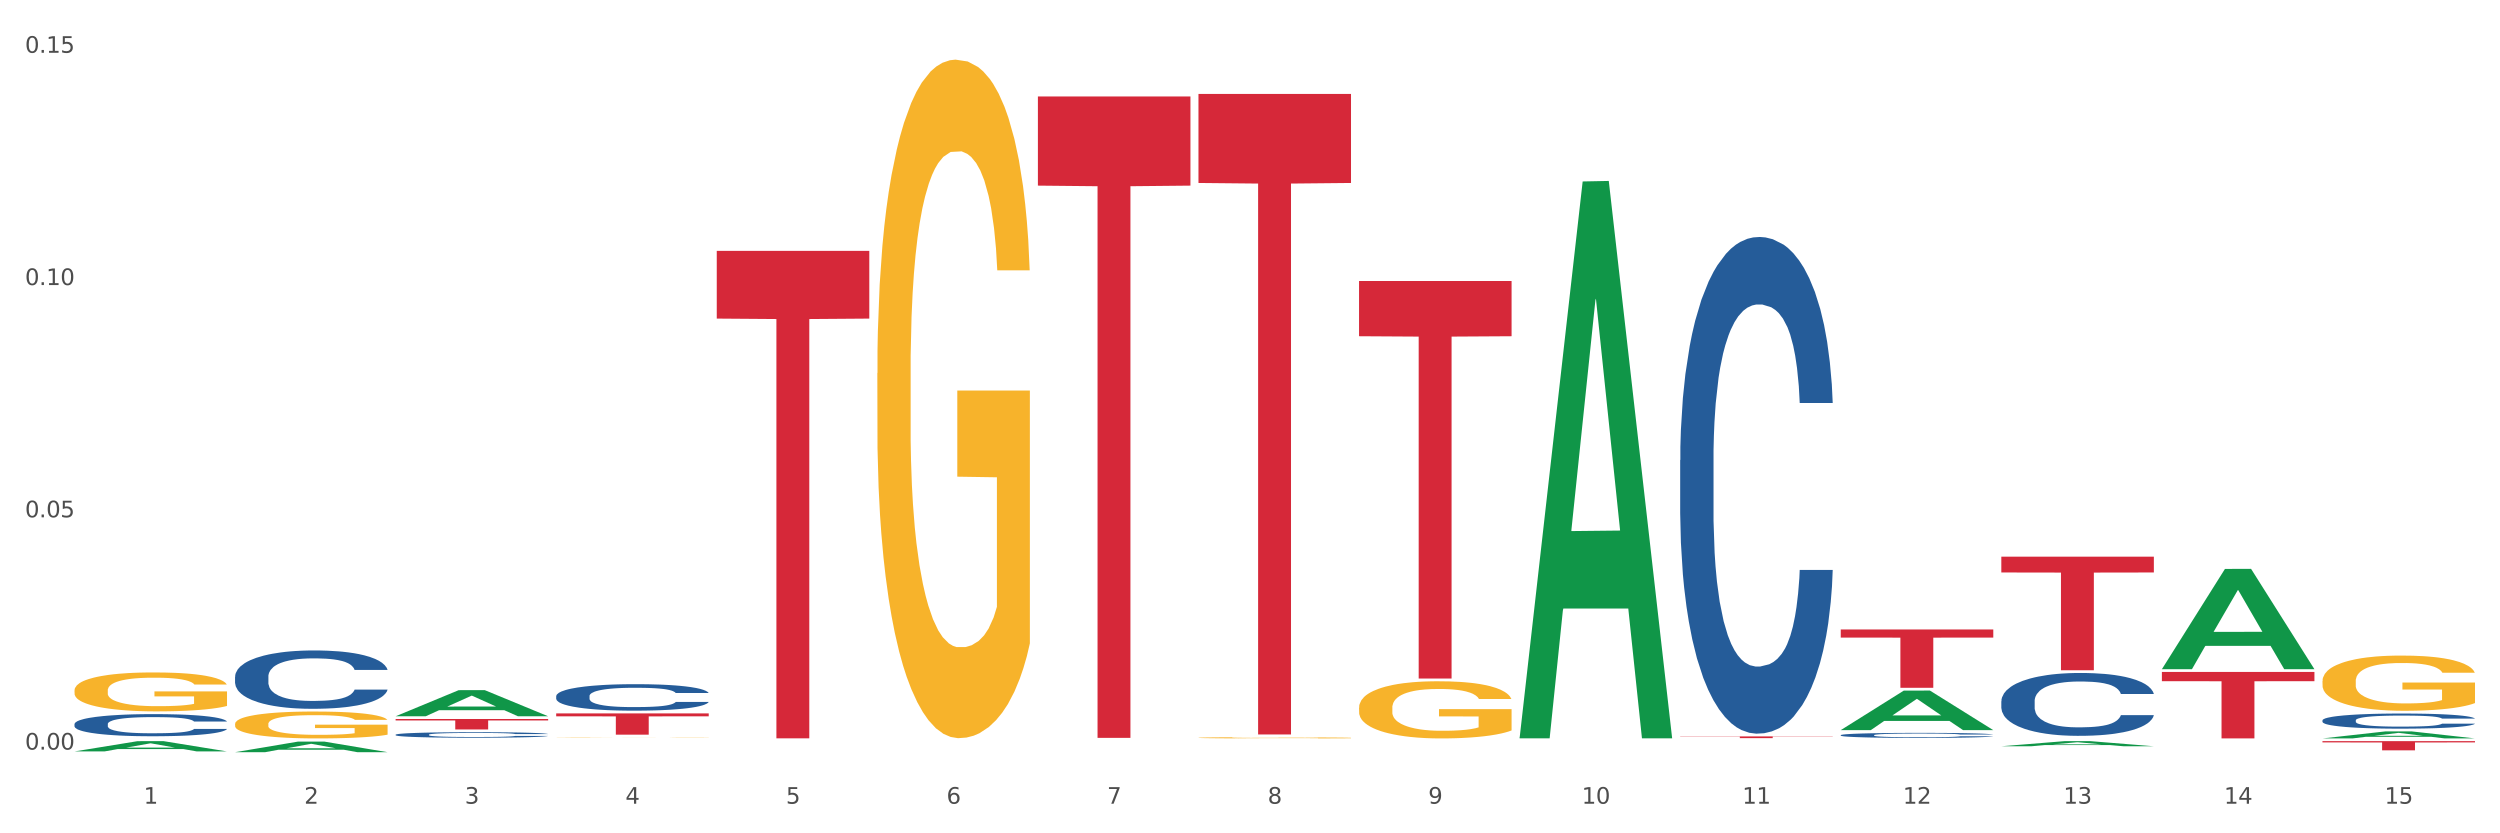 <?xml version="1.0" encoding="utf-8" standalone="no"?>
<!DOCTYPE svg PUBLIC "-//W3C//DTD SVG 1.1//EN"
  "http://www.w3.org/Graphics/SVG/1.1/DTD/svg11.dtd">
<svg xmlns:xlink="http://www.w3.org/1999/xlink" width="1080pt" height="360pt" viewBox="0 0 1080 360" xmlns="http://www.w3.org/2000/svg" version="1.1">
 <rect x="0" y="0" width="1080" height="360" fill="#333333" stroke="none"/>
 <defs>
  <style type="text/css">*{stroke-linejoin: round; stroke-linecap: butt}</style>
 </defs>
 <g id="figure_1">
  <g id="patch_1">
   <path d="M 0 360 
L 1080 360 
L 1080 0 
L 0 0 
z
" style="fill: #ffffff; stroke: #ffffff; stroke-linejoin: miter"/>
  </g>
  <g id="axes_1">
   <g id="matplotlib.axis_1">
    <g id="xtick_1">
     <g id="text_1">
      <!-- 1 -->
      <g style="fill: #4d4d4d" transform="translate(62.07 347.204) scale(0.096 -0.096)">
       <defs>
        <path id="DejaVuSans-31" d="M 794 531 
L 1825 531 
L 1825 4091 
L 703 3866 
L 703 4441 
L 1819 4666 
L 2450 4666 
L 2450 531 
L 3481 531 
L 3481 0 
L 794 0 
L 794 531 
z
" transform="scale(0.016)"/>
       </defs>
       <use xlink:href="#DejaVuSans-31"/>
      </g>
     </g>
    </g>
    <g id="xtick_2">
     <g id="text_2">
      <!-- 2 -->
      <g style="fill: #4d4d4d" transform="translate(131.436 347.204) scale(0.096 -0.096)">
       <defs>
        <path id="DejaVuSans-32" d="M 1228 531 
L 3431 531 
L 3431 0 
L 469 0 
L 469 531 
Q 828 903 1448 1529 
Q 2069 2156 2228 2338 
Q 2531 2678 2651 2914 
Q 2772 3150 2772 3378 
Q 2772 3750 2511 3984 
Q 2250 4219 1831 4219 
Q 1534 4219 1204 4116 
Q 875 4013 500 3803 
L 500 4441 
Q 881 4594 1212 4672 
Q 1544 4750 1819 4750 
Q 2544 4750 2975 4387 
Q 3406 4025 3406 3419 
Q 3406 3131 3298 2873 
Q 3191 2616 2906 2266 
Q 2828 2175 2409 1742 
Q 1991 1309 1228 531 
z
" transform="scale(0.016)"/>
       </defs>
       <use xlink:href="#DejaVuSans-32"/>
      </g>
     </g>
    </g>
    <g id="xtick_3">
     <g id="text_3">
      <!-- 3 -->
      <g style="fill: #4d4d4d" transform="translate(200.802 347.204) scale(0.096 -0.096)">
       <defs>
        <path id="DejaVuSans-33" d="M 2597 2516 
Q 3050 2419 3304 2112 
Q 3559 1806 3559 1356 
Q 3559 666 3084 287 
Q 2609 -91 1734 -91 
Q 1441 -91 1130 -33 
Q 819 25 488 141 
L 488 750 
Q 750 597 1062 519 
Q 1375 441 1716 441 
Q 2309 441 2620 675 
Q 2931 909 2931 1356 
Q 2931 1769 2642 2001 
Q 2353 2234 1838 2234 
L 1294 2234 
L 1294 2753 
L 1863 2753 
Q 2328 2753 2575 2939 
Q 2822 3125 2822 3475 
Q 2822 3834 2567 4026 
Q 2313 4219 1838 4219 
Q 1578 4219 1281 4162 
Q 984 4106 628 3988 
L 628 4550 
Q 988 4650 1302 4700 
Q 1616 4750 1894 4750 
Q 2613 4750 3031 4423 
Q 3450 4097 3450 3541 
Q 3450 3153 3228 2886 
Q 3006 2619 2597 2516 
z
" transform="scale(0.016)"/>
       </defs>
       <use xlink:href="#DejaVuSans-33"/>
      </g>
     </g>
    </g>
    <g id="xtick_4">
     <g id="text_4">
      <!-- 4 -->
      <g style="fill: #4d4d4d" transform="translate(270.169 347.204) scale(0.096 -0.096)">
       <defs>
        <path id="DejaVuSans-34" d="M 2419 4116 
L 825 1625 
L 2419 1625 
L 2419 4116 
z
M 2253 4666 
L 3047 4666 
L 3047 1625 
L 3713 1625 
L 3713 1100 
L 3047 1100 
L 3047 0 
L 2419 0 
L 2419 1100 
L 313 1100 
L 313 1709 
L 2253 4666 
z
" transform="scale(0.016)"/>
       </defs>
       <use xlink:href="#DejaVuSans-34"/>
      </g>
     </g>
    </g>
    <g id="xtick_5">
     <g id="text_5">
      <!-- 5 -->
      <g style="fill: #4d4d4d" transform="translate(339.535 347.204) scale(0.096 -0.096)">
       <defs>
        <path id="DejaVuSans-35" d="M 691 4666 
L 3169 4666 
L 3169 4134 
L 1269 4134 
L 1269 2991 
Q 1406 3038 1543 3061 
Q 1681 3084 1819 3084 
Q 2600 3084 3056 2656 
Q 3513 2228 3513 1497 
Q 3513 744 3044 326 
Q 2575 -91 1722 -91 
Q 1428 -91 1123 -41 
Q 819 9 494 109 
L 494 744 
Q 775 591 1075 516 
Q 1375 441 1709 441 
Q 2250 441 2565 725 
Q 2881 1009 2881 1497 
Q 2881 1984 2565 2268 
Q 2250 2553 1709 2553 
Q 1456 2553 1204 2497 
Q 953 2441 691 2322 
L 691 4666 
z
" transform="scale(0.016)"/>
       </defs>
       <use xlink:href="#DejaVuSans-35"/>
      </g>
     </g>
    </g>
    <g id="xtick_6">
     <g id="text_6">
      <!-- 6 -->
      <g style="fill: #4d4d4d" transform="translate(408.901 347.204) scale(0.096 -0.096)">
       <defs>
        <path id="DejaVuSans-36" d="M 2113 2584 
Q 1688 2584 1439 2293 
Q 1191 2003 1191 1497 
Q 1191 994 1439 701 
Q 1688 409 2113 409 
Q 2538 409 2786 701 
Q 3034 994 3034 1497 
Q 3034 2003 2786 2293 
Q 2538 2584 2113 2584 
z
M 3366 4563 
L 3366 3988 
Q 3128 4100 2886 4159 
Q 2644 4219 2406 4219 
Q 1781 4219 1451 3797 
Q 1122 3375 1075 2522 
Q 1259 2794 1537 2939 
Q 1816 3084 2150 3084 
Q 2853 3084 3261 2657 
Q 3669 2231 3669 1497 
Q 3669 778 3244 343 
Q 2819 -91 2113 -91 
Q 1303 -91 875 529 
Q 447 1150 447 2328 
Q 447 3434 972 4092 
Q 1497 4750 2381 4750 
Q 2619 4750 2861 4703 
Q 3103 4656 3366 4563 
z
" transform="scale(0.016)"/>
       </defs>
       <use xlink:href="#DejaVuSans-36"/>
      </g>
     </g>
    </g>
    <g id="xtick_7">
     <g id="text_7">
      <!-- 7 -->
      <g style="fill: #4d4d4d" transform="translate(478.267 347.204) scale(0.096 -0.096)">
       <defs>
        <path id="DejaVuSans-37" d="M 525 4666 
L 3525 4666 
L 3525 4397 
L 1831 0 
L 1172 0 
L 2766 4134 
L 525 4134 
L 525 4666 
z
" transform="scale(0.016)"/>
       </defs>
       <use xlink:href="#DejaVuSans-37"/>
      </g>
     </g>
    </g>
    <g id="xtick_8">
     <g id="text_8">
      <!-- 8 -->
      <g style="fill: #4d4d4d" transform="translate(547.634 347.204) scale(0.096 -0.096)">
       <defs>
        <path id="DejaVuSans-38" d="M 2034 2216 
Q 1584 2216 1326 1975 
Q 1069 1734 1069 1313 
Q 1069 891 1326 650 
Q 1584 409 2034 409 
Q 2484 409 2743 651 
Q 3003 894 3003 1313 
Q 3003 1734 2745 1975 
Q 2488 2216 2034 2216 
z
M 1403 2484 
Q 997 2584 770 2862 
Q 544 3141 544 3541 
Q 544 4100 942 4425 
Q 1341 4750 2034 4750 
Q 2731 4750 3128 4425 
Q 3525 4100 3525 3541 
Q 3525 3141 3298 2862 
Q 3072 2584 2669 2484 
Q 3125 2378 3379 2068 
Q 3634 1759 3634 1313 
Q 3634 634 3220 271 
Q 2806 -91 2034 -91 
Q 1263 -91 848 271 
Q 434 634 434 1313 
Q 434 1759 690 2068 
Q 947 2378 1403 2484 
z
M 1172 3481 
Q 1172 3119 1398 2916 
Q 1625 2713 2034 2713 
Q 2441 2713 2670 2916 
Q 2900 3119 2900 3481 
Q 2900 3844 2670 4047 
Q 2441 4250 2034 4250 
Q 1625 4250 1398 4047 
Q 1172 3844 1172 3481 
z
" transform="scale(0.016)"/>
       </defs>
       <use xlink:href="#DejaVuSans-38"/>
      </g>
     </g>
    </g>
    <g id="xtick_9">
     <g id="text_9">
      <!-- 9 -->
      <g style="fill: #4d4d4d" transform="translate(617 347.204) scale(0.096 -0.096)">
       <defs>
        <path id="DejaVuSans-39" d="M 703 97 
L 703 672 
Q 941 559 1184 500 
Q 1428 441 1663 441 
Q 2288 441 2617 861 
Q 2947 1281 2994 2138 
Q 2813 1869 2534 1725 
Q 2256 1581 1919 1581 
Q 1219 1581 811 2004 
Q 403 2428 403 3163 
Q 403 3881 828 4315 
Q 1253 4750 1959 4750 
Q 2769 4750 3195 4129 
Q 3622 3509 3622 2328 
Q 3622 1225 3098 567 
Q 2575 -91 1691 -91 
Q 1453 -91 1209 -44 
Q 966 3 703 97 
z
M 1959 2075 
Q 2384 2075 2632 2365 
Q 2881 2656 2881 3163 
Q 2881 3666 2632 3958 
Q 2384 4250 1959 4250 
Q 1534 4250 1286 3958 
Q 1038 3666 1038 3163 
Q 1038 2656 1286 2365 
Q 1534 2075 1959 2075 
z
" transform="scale(0.016)"/>
       </defs>
       <use xlink:href="#DejaVuSans-39"/>
      </g>
     </g>
    </g>
    <g id="xtick_10">
     <g id="text_10">
      <!-- 10 -->
      <g style="fill: #4d4d4d" transform="translate(683.312 347.204) scale(0.096 -0.096)">
       <defs>
        <path id="DejaVuSans-30" d="M 2034 4250 
Q 1547 4250 1301 3770 
Q 1056 3291 1056 2328 
Q 1056 1369 1301 889 
Q 1547 409 2034 409 
Q 2525 409 2770 889 
Q 3016 1369 3016 2328 
Q 3016 3291 2770 3770 
Q 2525 4250 2034 4250 
z
M 2034 4750 
Q 2819 4750 3233 4129 
Q 3647 3509 3647 2328 
Q 3647 1150 3233 529 
Q 2819 -91 2034 -91 
Q 1250 -91 836 529 
Q 422 1150 422 2328 
Q 422 3509 836 4129 
Q 1250 4750 2034 4750 
z
" transform="scale(0.016)"/>
       </defs>
       <use xlink:href="#DejaVuSans-31"/>
       <use xlink:href="#DejaVuSans-30" transform="translate(63.623 0)"/>
      </g>
     </g>
    </g>
    <g id="xtick_11">
     <g id="text_11">
      <!-- 11 -->
      <g style="fill: #4d4d4d" transform="translate(752.678 347.204) scale(0.096 -0.096)">
       <use xlink:href="#DejaVuSans-31"/>
       <use xlink:href="#DejaVuSans-31" transform="translate(63.623 0)"/>
      </g>
     </g>
    </g>
    <g id="xtick_12">
     <g id="text_12">
      <!-- 12 -->
      <g style="fill: #4d4d4d" transform="translate(822.044 347.204) scale(0.096 -0.096)">
       <use xlink:href="#DejaVuSans-31"/>
       <use xlink:href="#DejaVuSans-32" transform="translate(63.623 0)"/>
      </g>
     </g>
    </g>
    <g id="xtick_13">
     <g id="text_13">
      <!-- 13 -->
      <g style="fill: #4d4d4d" transform="translate(891.411 347.204) scale(0.096 -0.096)">
       <use xlink:href="#DejaVuSans-31"/>
       <use xlink:href="#DejaVuSans-33" transform="translate(63.623 0)"/>
      </g>
     </g>
    </g>
    <g id="xtick_14">
     <g id="text_14">
      <!-- 14 -->
      <g style="fill: #4d4d4d" transform="translate(960.777 347.204) scale(0.096 -0.096)">
       <use xlink:href="#DejaVuSans-31"/>
       <use xlink:href="#DejaVuSans-34" transform="translate(63.623 0)"/>
      </g>
     </g>
    </g>
    <g id="xtick_15">
     <g id="text_15">
      <!-- 15 -->
      <g style="fill: #4d4d4d" transform="translate(1030.143 347.204) scale(0.096 -0.096)">
       <use xlink:href="#DejaVuSans-31"/>
       <use xlink:href="#DejaVuSans-35" transform="translate(63.623 0)"/>
      </g>
     </g>
    </g>
    <g id="xtick_16"/>
    <g id="xtick_17"/>
    <g id="xtick_18"/>
    <g id="xtick_19"/>
    <g id="xtick_20"/>
    <g id="xtick_21"/>
    <g id="xtick_22"/>
    <g id="xtick_23"/>
    <g id="xtick_24"/>
    <g id="xtick_25"/>
    <g id="xtick_26"/>
    <g id="xtick_27"/>
    <g id="xtick_28"/>
    <g id="xtick_29"/>
   </g>
   <g id="matplotlib.axis_2">
    <g id="ytick_1">
     <g id="text_16">
      <!-- 0.00 -->
      <g style="fill: #4d4d4d" transform="translate(10.8 323.827) scale(0.096 -0.096)">
       <defs>
        <path id="DejaVuSans-2e" d="M 684 794 
L 1344 794 
L 1344 0 
L 684 0 
L 684 794 
z
" transform="scale(0.016)"/>
       </defs>
       <use xlink:href="#DejaVuSans-30"/>
       <use xlink:href="#DejaVuSans-2e" transform="translate(63.623 0)"/>
       <use xlink:href="#DejaVuSans-30" transform="translate(95.41 0)"/>
       <use xlink:href="#DejaVuSans-30" transform="translate(159.033 0)"/>
      </g>
     </g>
    </g>
    <g id="ytick_2">
     <g id="text_17">
      <!-- 0.05 -->
      <g style="fill: #4d4d4d" transform="translate(10.8 223.485) scale(0.096 -0.096)">
       <use xlink:href="#DejaVuSans-30"/>
       <use xlink:href="#DejaVuSans-2e" transform="translate(63.623 0)"/>
       <use xlink:href="#DejaVuSans-30" transform="translate(95.41 0)"/>
       <use xlink:href="#DejaVuSans-35" transform="translate(159.033 0)"/>
      </g>
     </g>
    </g>
    <g id="ytick_3">
     <g id="text_18">
      <!-- 0.10 -->
      <g style="fill: #4d4d4d" transform="translate(10.8 123.142) scale(0.096 -0.096)">
       <use xlink:href="#DejaVuSans-30"/>
       <use xlink:href="#DejaVuSans-2e" transform="translate(63.623 0)"/>
       <use xlink:href="#DejaVuSans-31" transform="translate(95.41 0)"/>
       <use xlink:href="#DejaVuSans-30" transform="translate(159.033 0)"/>
      </g>
     </g>
    </g>
    <g id="ytick_4">
     <g id="text_19">
      <!-- 0.15 -->
      <g style="fill: #4d4d4d" transform="translate(10.8 22.8) scale(0.096 -0.096)">
       <use xlink:href="#DejaVuSans-30"/>
       <use xlink:href="#DejaVuSans-2e" transform="translate(63.623 0)"/>
       <use xlink:href="#DejaVuSans-31" transform="translate(95.41 0)"/>
       <use xlink:href="#DejaVuSans-35" transform="translate(159.033 0)"/>
      </g>
     </g>
    </g>
    <g id="ytick_5"/>
    <g id="ytick_6"/>
    <g id="ytick_7"/>
   </g>
   <g id="PolyCollection_1">
    <path d="M 32.175 324.607 
L 32.243 324.603 
L 59.417 320.184 
L 70.695 320.18 
L 98.073 324.616 
L 85.029 324.616 
L 79.119 323.583 
L 51.061 323.583 
L 50.857 323.599 
L 45.151 324.616 
L 32.175 324.616 
L 32.175 324.607 
L 54.594 322.966 
L 75.586 322.962 
L 65.192 321.125 
L 65.056 321.117 
L 64.92 321.129 
L 54.526 322.962 
L 54.594 322.966 
L 32.175 324.607 
z
" clip-path="url(#paf96613ebe)" style="fill: #109648"/>
    <path d="M 101.541 324.941 
L 101.609 324.937 
L 128.784 320.364 
L 140.061 320.359 
L 167.439 324.95 
L 154.395 324.95 
L 148.485 323.881 
L 120.427 323.881 
L 120.224 323.898 
L 114.517 324.95 
L 101.541 324.95 
L 101.541 324.941 
L 123.96 323.243 
L 144.952 323.238 
L 134.558 321.338 
L 134.422 321.329 
L 134.286 321.342 
L 123.892 323.238 
L 123.96 323.243 
L 101.541 324.941 
z
" clip-path="url(#paf96613ebe)" style="fill: #109648"/>
    <path d="M 656.471 318.507 
L 656.539 318.281 
L 683.713 78.39 
L 694.991 78.164 
L 722.369 318.959 
L 709.325 318.959 
L 703.415 262.887 
L 675.357 262.887 
L 675.153 263.791 
L 669.447 318.959 
L 656.471 318.959 
L 656.471 318.507 
L 678.89 229.424 
L 699.882 229.198 
L 689.488 129.488 
L 689.352 129.036 
L 689.216 129.715 
L 678.822 229.198 
L 678.89 229.424 
L 656.471 318.507 
z
" clip-path="url(#paf96613ebe)" style="fill: #109648"/>
    <path d="M 170.907 309.416 
L 170.975 309.405 
L 198.15 298.153 
L 209.427 298.143 
L 236.805 309.437 
L 223.762 309.437 
L 217.851 306.807 
L 189.794 306.807 
L 189.59 306.85 
L 183.883 309.437 
L 170.907 309.437 
L 170.907 309.416 
L 193.326 305.238 
L 214.319 305.227 
L 203.924 300.55 
L 203.788 300.529 
L 203.653 300.561 
L 193.258 305.227 
L 193.326 305.238 
L 170.907 309.416 
z
" clip-path="url(#paf96613ebe)" style="fill: #109648"/>
    <path d="M 795.203 315.389 
L 795.271 315.373 
L 822.446 298.337 
L 833.723 298.321 
L 861.101 315.421 
L 848.058 315.421 
L 842.147 311.439 
L 814.09 311.439 
L 813.886 311.503 
L 808.179 315.421 
L 795.203 315.421 
L 795.203 315.389 
L 817.622 309.063 
L 838.615 309.047 
L 828.22 301.966 
L 828.084 301.934 
L 827.949 301.982 
L 817.554 309.047 
L 817.622 309.063 
L 795.203 315.389 
z
" clip-path="url(#paf96613ebe)" style="fill: #109648"/>
    <path d="M 864.57 322.383 
L 864.638 322.381 
L 891.812 320.182 
L 903.089 320.18 
L 930.468 322.387 
L 917.424 322.387 
L 911.513 321.873 
L 883.456 321.873 
L 883.252 321.881 
L 877.545 322.387 
L 864.57 322.387 
L 864.57 322.383 
L 886.989 321.566 
L 907.981 321.564 
L 897.587 320.65 
L 897.451 320.646 
L 897.315 320.652 
L 886.921 321.564 
L 886.989 321.566 
L 864.57 322.383 
z
" clip-path="url(#paf96613ebe)" style="fill: #109648"/>
    <path d="M 240.274 318.606 
L 240.351 318.606 
L 240.351 318.602 
L 240.507 318.598 
L 241.285 318.588 
L 242.452 318.58 
L 243.308 318.576 
L 244.164 318.572 
L 245.175 318.569 
L 246.42 318.565 
L 248.676 318.56 
L 250.077 318.557 
L 251.788 318.554 
L 254.9 318.55 
L 257.157 318.548 
L 259.491 318.546 
L 263.303 318.544 
L 265.793 318.542 
L 268.438 318.542 
L 271.628 318.541 
L 274.04 318.541 
L 279.33 318.541 
L 283.843 318.543 
L 286.021 318.544 
L 288.822 318.545 
L 290.3 318.546 
L 292.712 318.548 
L 295.202 318.551 
L 296.913 318.553 
L 299.481 318.558 
L 301.426 318.562 
L 303.215 318.567 
L 304.149 318.571 
L 304.849 318.575 
L 305.471 318.579 
L 306.094 318.585 
L 292.089 318.585 
L 291.545 318.58 
L 290.689 318.576 
L 289.444 318.572 
L 288.355 318.569 
L 286.488 318.566 
L 284.776 318.564 
L 282.987 318.563 
L 280.808 318.561 
L 279.097 318.561 
L 276.685 318.56 
L 271.939 318.56 
L 268.749 318.561 
L 266.571 318.563 
L 265.17 318.564 
L 263.925 318.565 
L 262.525 318.567 
L 260.891 318.57 
L 259.724 318.572 
L 258.557 318.575 
L 257.623 318.578 
L 256.768 318.582 
L 256.067 318.586 
L 255.523 318.59 
L 255.056 318.595 
L 254.667 318.603 
L 254.667 318.62 
L 254.823 318.624 
L 255.212 318.63 
L 255.678 318.634 
L 256.456 318.639 
L 257.157 318.642 
L 258.479 318.646 
L 259.957 318.65 
L 261.124 318.653 
L 262.291 318.655 
L 264.314 318.658 
L 266.571 318.66 
L 268.516 318.661 
L 271.161 318.663 
L 272.95 318.663 
L 274.506 318.663 
L 278.319 318.663 
L 281.042 318.663 
L 284.076 318.662 
L 286.41 318.661 
L 288.355 318.66 
L 290.533 318.657 
L 291.934 318.655 
L 291.934 318.628 
L 274.818 318.628 
L 274.818 318.61 
L 306.172 318.61 
L 306.172 318.663 
L 304.849 318.665 
L 303.371 318.668 
L 301.815 318.67 
L 299.481 318.673 
L 296.68 318.675 
L 294.19 318.677 
L 291.545 318.679 
L 288.433 318.68 
L 284.387 318.681 
L 281.897 318.682 
L 278.785 318.682 
L 275.129 318.682 
L 271.939 318.682 
L 268.827 318.682 
L 265.559 318.68 
L 262.369 318.679 
L 259.957 318.677 
L 257.546 318.675 
L 254.978 318.672 
L 252.955 318.67 
L 251.399 318.667 
L 249.688 318.664 
L 247.82 318.661 
L 246.42 318.657 
L 245.175 318.653 
L 243.853 318.649 
L 242.919 318.645 
L 241.985 318.64 
L 241.441 318.636 
L 240.818 318.63 
L 240.351 318.622 
L 240.274 318.606 
z
" clip-path="url(#paf96613ebe)" style="fill: #f7b32b"/>
    <path d="M 933.936 290.281 
L 999.834 290.281 
L 999.834 294.272 
L 973.912 294.299 
L 973.912 319.002 
L 959.702 319.002 
L 959.702 294.299 
L 933.936 294.272 
L 933.936 290.308 
L 933.936 290.281 
z
" clip-path="url(#paf96613ebe)" style="fill: #d62839"/>
    <path d="M 1003.302 320.18 
L 1069.2 320.18 
L 1069.2 320.729 
L 1043.278 320.733 
L 1043.278 324.136 
L 1029.068 324.136 
L 1029.068 320.733 
L 1003.302 320.729 
L 1003.302 320.183 
L 1003.302 320.18 
z
" clip-path="url(#paf96613ebe)" style="fill: #d62839"/>
    <path d="M 448.372 41.685 
L 514.27 41.685 
L 514.27 80.188 
L 488.348 80.448 
L 488.348 318.746 
L 474.138 318.746 
L 474.138 80.448 
L 448.372 80.188 
L 448.372 41.946 
L 448.372 41.685 
z
" clip-path="url(#paf96613ebe)" style="fill: #d62839"/>
    <path d="M 517.739 40.586 
L 583.636 40.586 
L 583.636 79.04 
L 557.715 79.3 
L 557.715 317.299 
L 543.504 317.299 
L 543.504 79.3 
L 517.739 79.04 
L 517.739 40.846 
L 517.739 40.586 
z
" clip-path="url(#paf96613ebe)" style="fill: #d62839"/>
    <path d="M 587.105 121.383 
L 653.003 121.383 
L 653.003 145.25 
L 627.081 145.412 
L 627.081 293.132 
L 612.871 293.132 
L 612.871 145.412 
L 587.105 145.25 
L 587.105 121.544 
L 587.105 121.383 
z
" clip-path="url(#paf96613ebe)" style="fill: #d62839"/>
    <path d="M 170.907 310.615 
L 236.805 310.615 
L 236.805 311.242 
L 210.883 311.247 
L 210.883 315.13 
L 196.673 315.13 
L 196.673 311.247 
L 170.907 311.242 
L 170.907 310.619 
L 170.907 310.615 
z
" clip-path="url(#paf96613ebe)" style="fill: #d62839"/>
    <path d="M 240.274 308.189 
L 306.172 308.189 
L 306.172 309.464 
L 280.25 309.472 
L 280.25 317.363 
L 266.039 317.363 
L 266.039 309.472 
L 240.274 309.464 
L 240.274 308.197 
L 240.274 308.189 
z
" clip-path="url(#paf96613ebe)" style="fill: #d62839"/>
    <path d="M 1003.302 318.996 
L 1003.37 318.993 
L 1030.544 315.963 
L 1041.822 315.96 
L 1069.2 319.002 
L 1056.156 319.002 
L 1050.246 318.294 
L 1022.188 318.294 
L 1021.984 318.305 
L 1016.278 319.002 
L 1003.302 319.002 
L 1003.302 318.996 
L 1025.721 317.871 
L 1046.713 317.868 
L 1036.319 316.608 
L 1036.183 316.603 
L 1036.047 316.611 
L 1025.653 317.868 
L 1025.721 317.871 
L 1003.302 318.996 
z
" clip-path="url(#paf96613ebe)" style="fill: #109648"/>
    <path d="M 933.936 289.022 
L 934.004 288.981 
L 961.178 245.776 
L 972.456 245.736 
L 999.834 289.103 
L 986.79 289.103 
L 980.88 279.005 
L 952.822 279.005 
L 952.618 279.167 
L 946.912 289.103 
L 933.936 289.103 
L 933.936 289.022 
L 956.355 272.978 
L 977.347 272.937 
L 966.953 254.979 
L 966.817 254.898 
L 966.681 255.02 
L 956.287 272.937 
L 956.355 272.978 
L 933.936 289.022 
z
" clip-path="url(#paf96613ebe)" style="fill: #109648"/>
    <path d="M 725.837 318.125 
L 791.735 318.125 
L 791.735 318.23 
L 765.813 318.23 
L 765.813 318.877 
L 751.603 318.877 
L 751.603 318.23 
L 725.837 318.23 
L 725.837 318.126 
L 725.837 318.125 
z
" clip-path="url(#paf96613ebe)" style="fill: #d62839"/>
    <path d="M 795.203 271.934 
L 861.101 271.934 
L 861.101 275.437 
L 835.179 275.461 
L 835.179 297.144 
L 820.969 297.144 
L 820.969 275.461 
L 795.203 275.437 
L 795.203 271.957 
L 795.203 271.934 
z
" clip-path="url(#paf96613ebe)" style="fill: #d62839"/>
    <path d="M 864.57 240.491 
L 930.468 240.491 
L 930.468 247.308 
L 904.546 247.354 
L 904.546 289.544 
L 890.335 289.544 
L 890.335 247.354 
L 864.57 247.308 
L 864.57 240.537 
L 864.57 240.491 
z
" clip-path="url(#paf96613ebe)" style="fill: #d62839"/>
    <path d="M 309.64 108.363 
L 375.538 108.363 
L 375.538 137.63 
L 349.616 137.827 
L 349.616 318.966 
L 335.406 318.966 
L 335.406 137.827 
L 309.64 137.63 
L 309.64 108.56 
L 309.64 108.363 
z
" clip-path="url(#paf96613ebe)" style="fill: #d62839"/>
    <path d="M 32.175 312.794 
L 32.253 312.785 
L 32.253 312.541 
L 32.487 312.209 
L 33.343 311.597 
L 34.434 311.134 
L 36.303 310.593 
L 37.316 310.366 
L 38.64 310.112 
L 41.366 309.702 
L 44.482 309.352 
L 46.663 309.16 
L 48.299 309.038 
L 51.96 308.819 
L 54.063 308.723 
L 56.244 308.645 
L 58.114 308.592 
L 61.229 308.531 
L 63.722 308.505 
L 66.604 308.496 
L 69.019 308.505 
L 72.212 308.54 
L 76.886 308.645 
L 78.677 308.706 
L 81.092 308.811 
L 83.585 308.95 
L 85.61 309.09 
L 87.947 309.291 
L 90.361 309.553 
L 92.698 309.885 
L 94.334 310.191 
L 95.658 310.514 
L 96.827 310.907 
L 97.683 311.335 
L 98.073 311.693 
L 83.818 311.693 
L 83.429 311.37 
L 82.65 311.021 
L 81.871 310.785 
L 81.014 310.593 
L 79.69 310.374 
L 78.522 310.235 
L 76.574 310.069 
L 74.783 309.964 
L 73.303 309.903 
L 71.511 309.85 
L 67.694 309.798 
L 64.968 309.798 
L 63.255 309.815 
L 61.151 309.859 
L 59.36 309.92 
L 57.257 310.025 
L 55.621 310.139 
L 53.985 310.287 
L 53.05 310.392 
L 51.648 310.584 
L 50.714 310.741 
L 49.467 311.012 
L 48.766 311.204 
L 47.52 311.702 
L 46.975 312.069 
L 46.741 312.322 
L 46.585 312.602 
L 46.585 313.965 
L 47.053 314.576 
L 47.442 314.838 
L 48.065 315.135 
L 49.234 315.52 
L 50.947 315.895 
L 52.739 316.166 
L 54.219 316.332 
L 55.621 316.454 
L 57.023 316.55 
L 58.737 316.638 
L 60.139 316.69 
L 62.242 316.743 
L 64.734 316.769 
L 66.682 316.769 
L 70.654 316.725 
L 72.446 316.681 
L 74.16 316.62 
L 76.029 316.524 
L 77.509 316.419 
L 78.366 316.341 
L 79.768 316.175 
L 80.858 316 
L 81.793 315.799 
L 82.416 315.624 
L 83.117 315.362 
L 83.663 315.065 
L 83.818 314.908 
L 98.073 314.908 
L 97.761 315.223 
L 97.216 315.528 
L 96.126 315.939 
L 95.269 316.175 
L 93.945 316.463 
L 92.542 316.708 
L 90.595 316.978 
L 88.804 317.179 
L 86.934 317.354 
L 84.909 317.511 
L 81.248 317.73 
L 79.924 317.791 
L 77.12 317.896 
L 74.939 317.957 
L 71.745 318.018 
L 68.473 318.053 
L 65.046 318.062 
L 62.008 318.044 
L 58.659 317.992 
L 56.556 317.939 
L 54.219 317.861 
L 51.493 317.738 
L 48.922 317.59 
L 46.507 317.415 
L 44.248 317.214 
L 42.145 316.987 
L 39.419 316.612 
L 37.394 316.245 
L 35.914 315.904 
L 34.901 315.616 
L 33.889 315.249 
L 33.343 314.995 
L 32.487 314.384 
L 32.175 313.816 
L 32.175 312.794 
z
" clip-path="url(#paf96613ebe)" style="fill: #255c99"/>
    <path d="M 1003.302 311.181 
L 1003.38 311.176 
L 1003.38 311.008 
L 1003.614 310.781 
L 1004.47 310.363 
L 1005.561 310.047 
L 1007.43 309.677 
L 1008.443 309.521 
L 1009.767 309.348 
L 1012.494 309.068 
L 1015.609 308.829 
L 1017.79 308.697 
L 1019.426 308.614 
L 1023.087 308.465 
L 1025.19 308.399 
L 1027.371 308.345 
L 1029.241 308.309 
L 1032.356 308.267 
L 1034.849 308.25 
L 1037.731 308.244 
L 1040.146 308.25 
L 1043.339 308.273 
L 1048.013 308.345 
L 1049.805 308.387 
L 1052.219 308.459 
L 1054.712 308.554 
L 1056.737 308.65 
L 1059.074 308.787 
L 1061.489 308.966 
L 1063.825 309.193 
L 1065.461 309.402 
L 1066.785 309.623 
L 1067.954 309.892 
L 1068.811 310.184 
L 1069.2 310.429 
L 1054.945 310.429 
L 1054.556 310.208 
L 1053.777 309.969 
L 1052.998 309.808 
L 1052.141 309.677 
L 1050.817 309.527 
L 1049.649 309.432 
L 1047.701 309.318 
L 1045.91 309.247 
L 1044.43 309.205 
L 1042.638 309.169 
L 1038.822 309.133 
L 1036.095 309.133 
L 1034.382 309.145 
L 1032.278 309.175 
L 1030.487 309.217 
L 1028.384 309.289 
L 1026.748 309.366 
L 1025.112 309.468 
L 1024.178 309.539 
L 1022.775 309.671 
L 1021.841 309.778 
L 1020.594 309.963 
L 1019.893 310.095 
L 1018.647 310.435 
L 1018.102 310.686 
L 1017.868 310.859 
L 1017.712 311.05 
L 1017.712 311.982 
L 1018.18 312.4 
L 1018.569 312.579 
L 1019.192 312.782 
L 1020.361 313.045 
L 1022.074 313.301 
L 1023.866 313.486 
L 1025.346 313.6 
L 1026.748 313.683 
L 1028.15 313.749 
L 1029.864 313.809 
L 1031.266 313.845 
L 1033.369 313.881 
L 1035.862 313.898 
L 1037.809 313.898 
L 1041.781 313.869 
L 1043.573 313.839 
L 1045.287 313.797 
L 1047.156 313.731 
L 1048.636 313.66 
L 1049.493 313.606 
L 1050.895 313.492 
L 1051.986 313.373 
L 1052.92 313.236 
L 1053.543 313.116 
L 1054.244 312.937 
L 1054.79 312.734 
L 1054.945 312.627 
L 1069.2 312.627 
L 1068.888 312.842 
L 1068.343 313.051 
L 1067.253 313.331 
L 1066.396 313.492 
L 1065.072 313.689 
L 1063.67 313.857 
L 1061.722 314.042 
L 1059.931 314.179 
L 1058.061 314.299 
L 1056.036 314.406 
L 1052.375 314.555 
L 1051.051 314.597 
L 1048.247 314.669 
L 1046.066 314.711 
L 1042.872 314.752 
L 1039.6 314.776 
L 1036.173 314.782 
L 1033.135 314.77 
L 1029.786 314.734 
L 1027.683 314.699 
L 1025.346 314.645 
L 1022.62 314.561 
L 1020.049 314.46 
L 1017.634 314.34 
L 1015.376 314.203 
L 1013.272 314.048 
L 1010.546 313.791 
L 1008.521 313.54 
L 1007.041 313.307 
L 1006.028 313.11 
L 1005.016 312.859 
L 1004.47 312.686 
L 1003.614 312.268 
L 1003.302 311.88 
L 1003.302 311.181 
z
" clip-path="url(#paf96613ebe)" style="fill: #255c99"/>
    <path d="M 864.57 302.926 
L 864.648 302.901 
L 864.648 302.207 
L 864.881 301.264 
L 865.738 299.528 
L 866.829 298.213 
L 868.698 296.675 
L 869.711 296.03 
L 871.035 295.311 
L 873.761 294.145 
L 876.877 293.152 
L 879.058 292.607 
L 880.694 292.259 
L 884.355 291.639 
L 886.458 291.366 
L 888.639 291.143 
L 890.508 290.994 
L 893.624 290.821 
L 896.117 290.746 
L 898.999 290.721 
L 901.413 290.746 
L 904.607 290.845 
L 909.281 291.143 
L 911.072 291.317 
L 913.487 291.614 
L 915.979 292.011 
L 918.005 292.408 
L 920.341 292.979 
L 922.756 293.723 
L 925.093 294.666 
L 926.729 295.534 
L 928.053 296.452 
L 929.221 297.568 
L 930.078 298.784 
L 930.468 299.801 
L 916.213 299.801 
L 915.824 298.883 
L 915.045 297.89 
L 914.266 297.221 
L 913.409 296.675 
L 912.085 296.055 
L 910.916 295.658 
L 908.969 295.187 
L 907.177 294.889 
L 905.697 294.715 
L 903.906 294.566 
L 900.089 294.418 
L 897.363 294.418 
L 895.649 294.467 
L 893.546 294.591 
L 891.754 294.765 
L 889.651 295.063 
L 888.016 295.385 
L 886.38 295.807 
L 885.445 296.104 
L 884.043 296.65 
L 883.108 297.097 
L 881.862 297.866 
L 881.161 298.411 
L 879.915 299.825 
L 879.369 300.867 
L 879.136 301.587 
L 878.98 302.38 
L 878.98 306.25 
L 879.447 307.987 
L 879.837 308.731 
L 880.46 309.574 
L 881.628 310.666 
L 883.342 311.733 
L 885.134 312.502 
L 886.614 312.973 
L 888.016 313.32 
L 889.418 313.593 
L 891.131 313.841 
L 892.533 313.99 
L 894.637 314.139 
L 897.129 314.213 
L 899.076 314.213 
L 903.049 314.089 
L 904.841 313.965 
L 906.554 313.792 
L 908.424 313.519 
L 909.904 313.221 
L 910.76 312.998 
L 912.163 312.526 
L 913.253 312.03 
L 914.188 311.46 
L 914.811 310.964 
L 915.512 310.219 
L 916.057 309.376 
L 916.213 308.929 
L 930.468 308.929 
L 930.156 309.822 
L 929.611 310.691 
L 928.52 311.857 
L 927.663 312.526 
L 926.339 313.345 
L 924.937 314.04 
L 922.99 314.809 
L 921.198 315.379 
L 919.329 315.875 
L 917.304 316.322 
L 913.643 316.942 
L 912.318 317.116 
L 909.514 317.413 
L 907.333 317.587 
L 904.14 317.761 
L 900.868 317.86 
L 897.441 317.885 
L 894.403 317.835 
L 891.053 317.686 
L 888.95 317.537 
L 886.614 317.314 
L 883.887 316.967 
L 881.317 316.545 
L 878.902 316.049 
L 876.643 315.478 
L 874.54 314.833 
L 871.814 313.767 
L 869.789 312.725 
L 868.309 311.757 
L 867.296 310.939 
L 866.283 309.897 
L 865.738 309.178 
L 864.881 307.441 
L 864.57 305.829 
L 864.57 302.926 
z
" clip-path="url(#paf96613ebe)" style="fill: #255c99"/>
    <path d="M 795.203 317.578 
L 795.281 317.576 
L 795.281 317.52 
L 795.515 317.444 
L 796.372 317.305 
L 797.462 317.2 
L 799.332 317.076 
L 800.344 317.024 
L 801.669 316.967 
L 804.395 316.873 
L 807.511 316.794 
L 809.692 316.75 
L 811.327 316.722 
L 814.988 316.672 
L 817.092 316.65 
L 819.273 316.632 
L 821.142 316.621 
L 824.258 316.607 
L 826.75 316.601 
L 829.632 316.599 
L 832.047 316.601 
L 835.241 316.609 
L 839.914 316.632 
L 841.706 316.646 
L 844.121 316.67 
L 846.613 316.702 
L 848.638 316.734 
L 850.975 316.78 
L 853.39 316.839 
L 855.727 316.915 
L 857.362 316.985 
L 858.687 317.058 
L 859.855 317.148 
L 860.712 317.245 
L 861.101 317.327 
L 846.847 317.327 
L 846.457 317.253 
L 845.678 317.174 
L 844.899 317.12 
L 844.043 317.076 
L 842.718 317.026 
L 841.55 316.995 
L 839.603 316.957 
L 837.811 316.933 
L 836.331 316.919 
L 834.54 316.907 
L 830.723 316.895 
L 827.997 316.895 
L 826.283 316.899 
L 824.18 316.909 
L 822.388 316.923 
L 820.285 316.947 
L 818.649 316.973 
L 817.014 317.007 
L 816.079 317.03 
L 814.677 317.074 
L 813.742 317.11 
L 812.496 317.172 
L 811.795 317.215 
L 810.548 317.329 
L 810.003 317.412 
L 809.77 317.47 
L 809.614 317.534 
L 809.614 317.844 
L 810.081 317.983 
L 810.471 318.043 
L 811.094 318.111 
L 812.262 318.198 
L 813.976 318.284 
L 815.767 318.346 
L 817.247 318.383 
L 818.649 318.411 
L 820.051 318.433 
L 821.765 318.453 
L 823.167 318.465 
L 825.27 318.477 
L 827.763 318.483 
L 829.71 318.483 
L 833.683 318.473 
L 835.474 318.463 
L 837.188 318.449 
L 839.057 318.427 
L 840.537 318.403 
L 841.394 318.385 
L 842.796 318.348 
L 843.887 318.308 
L 844.822 318.262 
L 845.445 318.222 
L 846.146 318.163 
L 846.691 318.095 
L 846.847 318.059 
L 861.101 318.059 
L 860.79 318.131 
L 860.245 318.2 
L 859.154 318.294 
L 858.297 318.348 
L 856.973 318.413 
L 855.571 318.469 
L 853.624 318.531 
L 851.832 318.576 
L 849.963 318.616 
L 847.937 318.652 
L 844.276 318.702 
L 842.952 318.716 
L 840.148 318.74 
L 837.967 318.754 
L 834.773 318.767 
L 831.502 318.775 
L 828.074 318.777 
L 825.037 318.773 
L 821.687 318.761 
L 819.584 318.75 
L 817.247 318.732 
L 814.521 318.704 
L 811.951 318.67 
L 809.536 318.63 
L 807.277 318.584 
L 805.174 318.533 
L 802.448 318.447 
L 800.422 318.364 
L 798.942 318.286 
L 797.93 318.22 
L 796.917 318.137 
L 796.372 318.079 
L 795.515 317.94 
L 795.203 317.81 
L 795.203 317.578 
z
" clip-path="url(#paf96613ebe)" style="fill: #255c99"/>
    <path d="M 101.541 292.322 
L 101.619 292.299 
L 101.619 291.654 
L 101.853 290.779 
L 102.71 289.167 
L 103.8 287.947 
L 105.67 286.519 
L 106.682 285.921 
L 108.006 285.253 
L 110.733 284.171 
L 113.848 283.25 
L 116.029 282.743 
L 117.665 282.421 
L 121.326 281.845 
L 123.429 281.592 
L 125.61 281.385 
L 127.48 281.247 
L 130.595 281.085 
L 133.088 281.016 
L 135.97 280.993 
L 138.385 281.016 
L 141.578 281.108 
L 146.252 281.385 
L 148.044 281.546 
L 150.458 281.822 
L 152.951 282.191 
L 154.976 282.559 
L 157.313 283.089 
L 159.728 283.779 
L 162.064 284.654 
L 163.7 285.46 
L 165.024 286.312 
L 166.193 287.348 
L 167.05 288.477 
L 167.439 289.421 
L 153.185 289.421 
L 152.795 288.569 
L 152.016 287.648 
L 151.237 287.026 
L 150.38 286.519 
L 149.056 285.944 
L 147.888 285.575 
L 145.941 285.138 
L 144.149 284.862 
L 142.669 284.7 
L 140.877 284.562 
L 137.061 284.424 
L 134.334 284.424 
L 132.621 284.47 
L 130.518 284.585 
L 128.726 284.746 
L 126.623 285.023 
L 124.987 285.322 
L 123.351 285.714 
L 122.417 285.99 
L 121.015 286.496 
L 120.08 286.911 
L 118.834 287.625 
L 118.133 288.131 
L 116.886 289.444 
L 116.341 290.411 
L 116.107 291.078 
L 115.952 291.815 
L 115.952 295.407 
L 116.419 297.019 
L 116.808 297.71 
L 117.431 298.493 
L 118.6 299.506 
L 120.314 300.496 
L 122.105 301.21 
L 123.585 301.647 
L 124.987 301.969 
L 126.389 302.223 
L 128.103 302.453 
L 129.505 302.591 
L 131.608 302.729 
L 134.101 302.798 
L 136.048 302.798 
L 140.021 302.683 
L 141.812 302.568 
L 143.526 302.407 
L 145.395 302.154 
L 146.875 301.877 
L 147.732 301.67 
L 149.134 301.233 
L 150.225 300.772 
L 151.159 300.242 
L 151.783 299.782 
L 152.484 299.091 
L 153.029 298.308 
L 153.185 297.894 
L 167.439 297.894 
L 167.128 298.723 
L 166.582 299.529 
L 165.492 300.611 
L 164.635 301.233 
L 163.311 301.992 
L 161.909 302.637 
L 159.961 303.351 
L 158.17 303.88 
L 156.3 304.341 
L 154.275 304.755 
L 150.614 305.331 
L 149.29 305.492 
L 146.486 305.769 
L 144.305 305.93 
L 141.111 306.091 
L 137.84 306.183 
L 134.412 306.206 
L 131.374 306.16 
L 128.025 306.022 
L 125.922 305.884 
L 123.585 305.676 
L 120.859 305.354 
L 118.288 304.963 
L 115.874 304.502 
L 113.615 303.973 
L 111.512 303.374 
L 108.785 302.384 
L 106.76 301.417 
L 105.28 300.519 
L 104.267 299.759 
L 103.255 298.792 
L 102.71 298.124 
L 101.853 296.512 
L 101.541 295.016 
L 101.541 292.322 
z
" clip-path="url(#paf96613ebe)" style="fill: #255c99"/>
    <path d="M 170.907 317.384 
L 170.985 317.382 
L 170.985 317.321 
L 171.219 317.238 
L 172.076 317.085 
L 173.166 316.969 
L 175.036 316.833 
L 176.048 316.776 
L 177.373 316.713 
L 180.099 316.61 
L 183.215 316.522 
L 185.396 316.474 
L 187.031 316.444 
L 190.692 316.389 
L 192.796 316.365 
L 194.977 316.345 
L 196.846 316.332 
L 199.962 316.317 
L 202.454 316.31 
L 205.336 316.308 
L 207.751 316.31 
L 210.945 316.319 
L 215.618 316.345 
L 217.41 316.361 
L 219.825 316.387 
L 222.317 316.422 
L 224.342 316.457 
L 226.679 316.507 
L 229.094 316.573 
L 231.431 316.656 
L 233.066 316.732 
L 234.391 316.813 
L 235.559 316.912 
L 236.416 317.019 
L 236.805 317.109 
L 222.551 317.109 
L 222.161 317.028 
L 221.382 316.94 
L 220.604 316.881 
L 219.747 316.833 
L 218.422 316.778 
L 217.254 316.743 
L 215.307 316.702 
L 213.515 316.676 
L 212.035 316.66 
L 210.244 316.647 
L 206.427 316.634 
L 203.701 316.634 
L 201.987 316.638 
L 199.884 316.649 
L 198.092 316.665 
L 195.989 316.691 
L 194.353 316.719 
L 192.718 316.757 
L 191.783 316.783 
L 190.381 316.831 
L 189.446 316.87 
L 188.2 316.938 
L 187.499 316.986 
L 186.252 317.111 
L 185.707 317.203 
L 185.474 317.266 
L 185.318 317.336 
L 185.318 317.678 
L 185.785 317.831 
L 186.175 317.896 
L 186.798 317.971 
L 187.966 318.067 
L 189.68 318.161 
L 191.471 318.229 
L 192.951 318.27 
L 194.353 318.301 
L 195.755 318.325 
L 197.469 318.347 
L 198.871 318.36 
L 200.974 318.373 
L 203.467 318.38 
L 205.414 318.38 
L 209.387 318.369 
L 211.178 318.358 
L 212.892 318.343 
L 214.761 318.319 
L 216.241 318.292 
L 217.098 318.273 
L 218.5 318.231 
L 219.591 318.187 
L 220.526 318.137 
L 221.149 318.093 
L 221.85 318.028 
L 222.395 317.953 
L 222.551 317.914 
L 236.805 317.914 
L 236.494 317.993 
L 235.949 318.069 
L 234.858 318.172 
L 234.001 318.231 
L 232.677 318.303 
L 231.275 318.365 
L 229.328 318.432 
L 227.536 318.483 
L 225.667 318.526 
L 223.641 318.566 
L 219.98 318.621 
L 218.656 318.636 
L 215.852 318.662 
L 213.671 318.677 
L 210.477 318.693 
L 207.206 318.701 
L 203.779 318.704 
L 200.741 318.699 
L 197.391 318.686 
L 195.288 318.673 
L 192.951 318.653 
L 190.225 318.623 
L 187.655 318.586 
L 185.24 318.542 
L 182.981 318.491 
L 180.878 318.435 
L 178.152 318.34 
L 176.126 318.249 
L 174.646 318.163 
L 173.634 318.091 
L 172.621 317.999 
L 172.076 317.936 
L 171.219 317.783 
L 170.907 317.64 
L 170.907 317.384 
z
" clip-path="url(#paf96613ebe)" style="fill: #255c99"/>
    <path d="M 240.274 300.707 
L 240.352 300.696 
L 240.352 300.403 
L 240.585 300.006 
L 241.442 299.274 
L 242.533 298.72 
L 244.402 298.072 
L 245.415 297.8 
L 246.739 297.497 
L 249.465 297.005 
L 252.581 296.587 
L 254.762 296.357 
L 256.398 296.211 
L 260.059 295.949 
L 262.162 295.834 
L 264.343 295.74 
L 266.212 295.678 
L 269.328 295.604 
L 271.821 295.573 
L 274.703 295.563 
L 277.117 295.573 
L 280.311 295.615 
L 284.985 295.74 
L 286.776 295.813 
L 289.191 295.939 
L 291.683 296.106 
L 293.709 296.274 
L 296.045 296.514 
L 298.46 296.828 
L 300.797 297.225 
L 302.433 297.591 
L 303.757 297.978 
L 304.925 298.448 
L 305.782 298.961 
L 306.172 299.389 
L 291.917 299.389 
L 291.528 299.002 
L 290.749 298.584 
L 289.97 298.302 
L 289.113 298.072 
L 287.789 297.81 
L 286.62 297.643 
L 284.673 297.445 
L 282.881 297.319 
L 281.401 297.246 
L 279.61 297.183 
L 275.793 297.12 
L 273.067 297.12 
L 271.353 297.141 
L 269.25 297.194 
L 267.458 297.267 
L 265.355 297.392 
L 263.72 297.528 
L 262.084 297.706 
L 261.149 297.831 
L 259.747 298.061 
L 258.812 298.25 
L 257.566 298.574 
L 256.865 298.804 
L 255.619 299.4 
L 255.073 299.839 
L 254.84 300.142 
L 254.684 300.477 
L 254.684 302.108 
L 255.151 302.839 
L 255.541 303.153 
L 256.164 303.509 
L 257.332 303.969 
L 259.046 304.418 
L 260.838 304.742 
L 262.318 304.941 
L 263.72 305.087 
L 265.122 305.202 
L 266.835 305.307 
L 268.237 305.37 
L 270.341 305.432 
L 272.833 305.464 
L 274.78 305.464 
L 278.753 305.412 
L 280.545 305.359 
L 282.258 305.286 
L 284.128 305.171 
L 285.608 305.046 
L 286.465 304.951 
L 287.867 304.753 
L 288.957 304.544 
L 289.892 304.303 
L 290.515 304.094 
L 291.216 303.78 
L 291.761 303.425 
L 291.917 303.237 
L 306.172 303.237 
L 305.86 303.613 
L 305.315 303.979 
L 304.224 304.471 
L 303.367 304.753 
L 302.043 305.098 
L 300.641 305.391 
L 298.694 305.715 
L 296.902 305.955 
L 295.033 306.164 
L 293.008 306.352 
L 289.347 306.614 
L 288.022 306.687 
L 285.218 306.813 
L 283.037 306.886 
L 279.844 306.959 
L 276.572 307.001 
L 273.145 307.011 
L 270.107 306.99 
L 266.757 306.928 
L 264.654 306.865 
L 262.318 306.771 
L 259.591 306.624 
L 257.021 306.447 
L 254.606 306.237 
L 252.347 305.997 
L 250.244 305.725 
L 247.518 305.276 
L 245.493 304.836 
L 244.013 304.429 
L 243 304.084 
L 241.987 303.645 
L 241.442 303.341 
L 240.585 302.609 
L 240.274 301.93 
L 240.274 300.707 
z
" clip-path="url(#paf96613ebe)" style="fill: #255c99"/>
    <path d="M 725.837 198.782 
L 725.915 198.586 
L 725.915 193.099 
L 726.149 185.653 
L 727.006 171.935 
L 728.096 161.549 
L 729.966 149.4 
L 730.978 144.305 
L 732.302 138.622 
L 735.029 129.411 
L 738.144 121.573 
L 740.325 117.262 
L 741.961 114.518 
L 745.622 109.619 
L 747.725 107.464 
L 749.906 105.7 
L 751.776 104.524 
L 754.891 103.153 
L 757.384 102.565 
L 760.266 102.369 
L 762.681 102.565 
L 765.874 103.348 
L 770.548 105.7 
L 772.34 107.072 
L 774.754 109.423 
L 777.247 112.559 
L 779.272 115.694 
L 781.609 120.201 
L 784.024 126.08 
L 786.36 133.527 
L 787.996 140.385 
L 789.32 147.636 
L 790.489 156.454 
L 791.346 166.056 
L 791.735 174.091 
L 777.481 174.091 
L 777.091 166.84 
L 776.312 159.002 
L 775.533 153.711 
L 774.676 149.4 
L 773.352 144.501 
L 772.184 141.365 
L 770.237 137.642 
L 768.445 135.29 
L 766.965 133.919 
L 765.173 132.743 
L 761.357 131.567 
L 758.63 131.567 
L 756.917 131.959 
L 754.814 132.939 
L 753.022 134.311 
L 750.919 136.662 
L 749.283 139.21 
L 747.647 142.541 
L 746.713 144.893 
L 745.311 149.204 
L 744.376 152.731 
L 743.13 158.806 
L 742.429 163.117 
L 741.182 174.287 
L 740.637 182.517 
L 740.403 188.2 
L 740.248 194.471 
L 740.248 225.041 
L 740.715 238.758 
L 741.104 244.637 
L 741.727 251.3 
L 742.896 259.922 
L 744.61 268.349 
L 746.401 274.424 
L 747.881 278.147 
L 749.283 280.89 
L 750.685 283.046 
L 752.399 285.006 
L 753.801 286.181 
L 755.904 287.357 
L 758.397 287.945 
L 760.344 287.945 
L 764.317 286.965 
L 766.108 285.985 
L 767.822 284.614 
L 769.691 282.458 
L 771.171 280.107 
L 772.028 278.343 
L 773.43 274.62 
L 774.521 270.7 
L 775.455 266.193 
L 776.079 262.274 
L 776.78 256.395 
L 777.325 249.732 
L 777.481 246.205 
L 791.735 246.205 
L 791.424 253.26 
L 790.878 260.118 
L 789.788 269.329 
L 788.931 274.62 
L 787.607 281.086 
L 786.205 286.573 
L 784.257 292.648 
L 782.466 297.155 
L 780.596 301.074 
L 778.571 304.602 
L 774.91 309.501 
L 773.586 310.873 
L 770.782 313.224 
L 768.601 314.596 
L 765.407 315.968 
L 762.136 316.751 
L 758.708 316.947 
L 755.67 316.556 
L 752.321 315.38 
L 750.218 314.204 
L 747.881 312.44 
L 745.155 309.697 
L 742.584 306.365 
L 740.17 302.446 
L 737.911 297.939 
L 735.808 292.844 
L 733.081 284.418 
L 731.056 276.187 
L 729.576 268.545 
L 728.563 262.078 
L 727.551 253.848 
L 727.006 248.165 
L 726.149 234.447 
L 725.837 221.71 
L 725.837 198.782 
z
" clip-path="url(#paf96613ebe)" style="fill: #255c99"/>
    <path d="M 517.739 318.719 
L 517.816 318.719 
L 517.816 318.701 
L 517.972 318.686 
L 518.75 318.65 
L 519.917 318.621 
L 520.773 318.605 
L 521.629 318.592 
L 522.64 318.579 
L 523.885 318.566 
L 526.141 318.546 
L 527.542 318.536 
L 529.253 318.525 
L 532.365 318.51 
L 534.621 318.501 
L 536.956 318.494 
L 540.768 318.485 
L 543.257 318.481 
L 545.903 318.479 
L 549.093 318.477 
L 551.504 318.476 
L 556.795 318.478 
L 561.307 318.482 
L 563.486 318.485 
L 566.287 318.491 
L 567.765 318.495 
L 570.177 318.503 
L 572.666 318.513 
L 574.378 318.521 
L 576.946 318.538 
L 578.891 318.554 
L 580.68 318.574 
L 581.614 318.588 
L 582.314 318.601 
L 582.936 318.616 
L 583.559 318.639 
L 569.554 318.639 
L 569.01 318.623 
L 568.154 318.607 
L 566.909 318.591 
L 565.82 318.582 
L 563.953 318.57 
L 562.241 318.562 
L 560.452 318.556 
L 558.273 318.552 
L 556.562 318.549 
L 554.15 318.547 
L 549.404 318.548 
L 546.214 318.552 
L 544.035 318.556 
L 542.635 318.561 
L 541.39 318.566 
L 539.99 318.572 
L 538.356 318.582 
L 537.189 318.591 
L 536.022 318.603 
L 535.088 318.614 
L 534.232 318.628 
L 533.532 318.642 
L 532.988 318.657 
L 532.521 318.675 
L 532.132 318.706 
L 532.132 318.771 
L 532.287 318.786 
L 532.676 318.806 
L 533.143 318.821 
L 533.921 318.839 
L 534.621 318.851 
L 535.944 318.868 
L 537.422 318.882 
L 538.589 318.891 
L 539.756 318.899 
L 541.779 318.91 
L 544.035 318.918 
L 545.981 318.924 
L 548.626 318.928 
L 550.415 318.93 
L 551.971 318.931 
L 555.784 318.931 
L 558.507 318.93 
L 561.541 318.927 
L 563.875 318.922 
L 565.82 318.917 
L 567.998 318.908 
L 569.399 318.9 
L 569.399 318.8 
L 552.282 318.799 
L 552.282 318.733 
L 583.636 318.733 
L 583.636 318.928 
L 582.314 318.939 
L 580.836 318.948 
L 579.28 318.956 
L 576.946 318.966 
L 574.145 318.976 
L 571.655 318.982 
L 569.01 318.988 
L 565.898 318.993 
L 561.852 318.998 
L 559.362 319 
L 556.25 319.001 
L 552.594 319.002 
L 549.404 319.001 
L 546.292 318.999 
L 543.024 318.994 
L 539.834 318.988 
L 537.422 318.982 
L 535.01 318.974 
L 532.443 318.964 
L 530.42 318.954 
L 528.864 318.946 
L 527.153 318.935 
L 525.285 318.92 
L 523.885 318.907 
L 522.64 318.894 
L 521.317 318.877 
L 520.384 318.862 
L 519.45 318.843 
L 518.906 318.829 
L 518.283 318.807 
L 517.816 318.777 
L 517.739 318.719 
z
" clip-path="url(#paf96613ebe)" style="fill: #f7b32b"/>
    <path d="M 101.541 312.752 
L 101.619 312.742 
L 101.619 312.36 
L 101.775 312.031 
L 102.553 311.235 
L 103.72 310.577 
L 104.575 310.227 
L 105.431 309.941 
L 106.443 309.654 
L 107.688 309.357 
L 109.944 308.922 
L 111.344 308.699 
L 113.056 308.466 
L 116.168 308.126 
L 118.424 307.935 
L 120.758 307.776 
L 124.57 307.585 
L 127.06 307.5 
L 129.705 307.437 
L 132.895 307.394 
L 135.307 307.384 
L 140.598 307.416 
L 145.11 307.511 
L 147.289 307.585 
L 150.089 307.713 
L 151.568 307.797 
L 153.979 307.967 
L 156.469 308.19 
L 158.181 308.381 
L 160.748 308.742 
L 162.693 309.103 
L 164.483 309.548 
L 165.416 309.856 
L 166.117 310.142 
L 166.739 310.471 
L 167.361 310.991 
L 153.357 310.991 
L 152.812 310.62 
L 151.957 310.27 
L 150.712 309.93 
L 149.623 309.718 
L 147.755 309.453 
L 146.044 309.283 
L 144.254 309.156 
L 142.076 309.049 
L 140.364 308.996 
L 137.952 308.954 
L 133.206 308.965 
L 130.017 309.049 
L 127.838 309.156 
L 126.438 309.251 
L 125.193 309.357 
L 123.792 309.506 
L 122.159 309.729 
L 120.992 309.93 
L 119.825 310.185 
L 118.891 310.439 
L 118.035 310.737 
L 117.335 311.055 
L 116.79 311.384 
L 116.324 311.787 
L 115.935 312.455 
L 115.935 313.909 
L 116.09 314.238 
L 116.479 314.673 
L 116.946 315.002 
L 117.724 315.394 
L 118.424 315.66 
L 119.747 316.042 
L 121.225 316.36 
L 122.392 316.562 
L 123.559 316.731 
L 125.582 316.965 
L 127.838 317.156 
L 129.783 317.272 
L 132.428 317.379 
L 134.218 317.421 
L 135.774 317.442 
L 139.586 317.442 
L 142.309 317.41 
L 145.343 317.336 
L 147.678 317.241 
L 149.623 317.124 
L 151.801 316.933 
L 153.201 316.753 
L 153.201 314.535 
L 136.085 314.524 
L 136.085 313.05 
L 167.439 313.05 
L 167.439 317.379 
L 166.117 317.601 
L 164.638 317.803 
L 163.082 317.983 
L 160.748 318.206 
L 157.947 318.418 
L 155.458 318.567 
L 152.812 318.694 
L 149.7 318.811 
L 145.655 318.917 
L 143.165 318.959 
L 140.053 318.991 
L 136.396 319.002 
L 133.206 318.981 
L 130.094 318.928 
L 126.827 318.832 
L 123.637 318.694 
L 121.225 318.556 
L 118.813 318.387 
L 116.246 318.164 
L 114.223 317.952 
L 112.667 317.761 
L 110.955 317.516 
L 109.088 317.198 
L 107.688 316.912 
L 106.443 316.615 
L 105.12 316.233 
L 104.186 315.904 
L 103.253 315.49 
L 102.708 315.182 
L 102.086 314.705 
L 101.619 314.036 
L 101.541 312.752 
z
" clip-path="url(#paf96613ebe)" style="fill: #f7b32b"/>
    <path d="M 587.105 305.72 
L 587.183 305.697 
L 587.183 304.885 
L 587.338 304.186 
L 588.116 302.495 
L 589.283 301.097 
L 590.139 300.353 
L 590.995 299.744 
L 592.006 299.135 
L 593.251 298.504 
L 595.507 297.579 
L 596.908 297.106 
L 598.619 296.609 
L 601.731 295.888 
L 603.988 295.482 
L 606.322 295.144 
L 610.134 294.738 
L 612.624 294.557 
L 615.269 294.422 
L 618.459 294.332 
L 620.871 294.309 
L 626.161 294.377 
L 630.674 294.58 
L 632.852 294.738 
L 635.653 295.008 
L 637.131 295.189 
L 639.543 295.55 
L 642.033 296.023 
L 643.744 296.429 
L 646.312 297.196 
L 648.257 297.962 
L 650.046 298.91 
L 650.98 299.564 
L 651.68 300.172 
L 652.302 300.871 
L 652.925 301.976 
L 638.921 301.976 
L 638.376 301.187 
L 637.52 300.443 
L 636.275 299.721 
L 635.186 299.27 
L 633.319 298.707 
L 631.607 298.346 
L 629.818 298.075 
L 627.639 297.85 
L 625.928 297.737 
L 623.516 297.647 
L 618.77 297.669 
L 615.58 297.85 
L 613.402 298.075 
L 612.001 298.278 
L 610.756 298.504 
L 609.356 298.819 
L 607.722 299.293 
L 606.555 299.721 
L 605.388 300.263 
L 604.455 300.804 
L 603.599 301.435 
L 602.898 302.112 
L 602.354 302.811 
L 601.887 303.668 
L 601.498 305.088 
L 601.498 308.178 
L 601.654 308.877 
L 602.043 309.801 
L 602.509 310.5 
L 603.287 311.335 
L 603.988 311.899 
L 605.31 312.71 
L 606.789 313.387 
L 607.956 313.815 
L 609.123 314.176 
L 611.145 314.672 
L 613.402 315.078 
L 615.347 315.326 
L 617.992 315.552 
L 619.781 315.642 
L 621.337 315.687 
L 625.15 315.687 
L 627.873 315.619 
L 630.907 315.462 
L 633.241 315.259 
L 635.186 315.011 
L 637.365 314.605 
L 638.765 314.221 
L 638.765 309.508 
L 621.649 309.486 
L 621.649 306.351 
L 653.003 306.351 
L 653.003 315.552 
L 651.68 316.025 
L 650.202 316.454 
L 648.646 316.837 
L 646.312 317.311 
L 643.511 317.762 
L 641.021 318.077 
L 638.376 318.348 
L 635.264 318.596 
L 631.218 318.822 
L 628.729 318.912 
L 625.617 318.979 
L 621.96 319.002 
L 618.77 318.957 
L 615.658 318.844 
L 612.39 318.641 
L 609.2 318.348 
L 606.789 318.055 
L 604.377 317.694 
L 601.809 317.22 
L 599.786 316.769 
L 598.23 316.364 
L 596.519 315.845 
L 594.652 315.168 
L 593.251 314.56 
L 592.006 313.928 
L 590.684 313.116 
L 589.75 312.417 
L 588.816 311.538 
L 588.272 310.884 
L 587.649 309.869 
L 587.183 308.448 
L 587.105 305.72 
z
" clip-path="url(#paf96613ebe)" style="fill: #f7b32b"/>
    <path d="M 1003.302 294.231 
L 1003.38 294.21 
L 1003.38 293.425 
L 1003.535 292.75 
L 1004.314 291.115 
L 1005.481 289.764 
L 1006.336 289.045 
L 1007.192 288.457 
L 1008.204 287.868 
L 1009.448 287.258 
L 1011.705 286.365 
L 1013.105 285.907 
L 1014.817 285.428 
L 1017.929 284.731 
L 1020.185 284.338 
L 1022.519 284.012 
L 1026.331 283.619 
L 1028.821 283.445 
L 1031.466 283.314 
L 1034.656 283.227 
L 1037.068 283.205 
L 1042.358 283.271 
L 1046.871 283.467 
L 1049.049 283.619 
L 1051.85 283.881 
L 1053.328 284.055 
L 1055.74 284.404 
L 1058.23 284.861 
L 1059.942 285.254 
L 1062.509 285.994 
L 1064.454 286.735 
L 1066.244 287.651 
L 1067.177 288.282 
L 1067.877 288.871 
L 1068.5 289.546 
L 1069.122 290.614 
L 1055.118 290.614 
L 1054.573 289.851 
L 1053.717 289.132 
L 1052.473 288.435 
L 1051.383 287.999 
L 1049.516 287.454 
L 1047.805 287.106 
L 1046.015 286.844 
L 1043.837 286.626 
L 1042.125 286.517 
L 1039.713 286.43 
L 1034.967 286.452 
L 1031.777 286.626 
L 1029.599 286.844 
L 1028.199 287.04 
L 1026.954 287.258 
L 1025.553 287.563 
L 1023.919 288.021 
L 1022.752 288.435 
L 1021.585 288.958 
L 1020.652 289.481 
L 1019.796 290.091 
L 1019.096 290.745 
L 1018.551 291.42 
L 1018.084 292.248 
L 1017.695 293.621 
L 1017.695 296.606 
L 1017.851 297.282 
L 1018.24 298.175 
L 1018.707 298.851 
L 1019.485 299.657 
L 1020.185 300.202 
L 1021.508 300.986 
L 1022.986 301.64 
L 1024.153 302.054 
L 1025.32 302.403 
L 1027.343 302.882 
L 1029.599 303.274 
L 1031.544 303.514 
L 1034.189 303.732 
L 1035.979 303.819 
L 1037.535 303.863 
L 1041.347 303.863 
L 1044.07 303.797 
L 1047.104 303.645 
L 1049.438 303.449 
L 1051.383 303.209 
L 1053.562 302.817 
L 1054.962 302.446 
L 1054.962 297.892 
L 1037.846 297.87 
L 1037.846 294.841 
L 1069.2 294.841 
L 1069.2 303.732 
L 1067.877 304.19 
L 1066.399 304.604 
L 1064.843 304.974 
L 1062.509 305.432 
L 1059.708 305.867 
L 1057.219 306.173 
L 1054.573 306.434 
L 1051.461 306.674 
L 1047.416 306.892 
L 1044.926 306.979 
L 1041.814 307.044 
L 1038.157 307.066 
L 1034.967 307.022 
L 1031.855 306.913 
L 1028.588 306.717 
L 1025.398 306.434 
L 1022.986 306.151 
L 1020.574 305.802 
L 1018.007 305.344 
L 1015.984 304.909 
L 1014.428 304.516 
L 1012.716 304.015 
L 1010.849 303.362 
L 1009.448 302.773 
L 1008.204 302.163 
L 1006.881 301.379 
L 1005.947 300.703 
L 1005.014 299.853 
L 1004.469 299.221 
L 1003.847 298.241 
L 1003.38 296.868 
L 1003.302 294.231 
z
" clip-path="url(#paf96613ebe)" style="fill: #f7b32b"/>
    <path d="M 32.175 298.268 
L 32.253 298.253 
L 32.253 297.7 
L 32.408 297.223 
L 33.186 296.071 
L 34.353 295.118 
L 35.209 294.611 
L 36.065 294.196 
L 37.076 293.781 
L 38.321 293.351 
L 40.578 292.721 
L 41.978 292.398 
L 43.69 292.06 
L 46.802 291.569 
L 49.058 291.292 
L 51.392 291.061 
L 55.204 290.785 
L 57.694 290.662 
L 60.339 290.57 
L 63.529 290.508 
L 65.941 290.493 
L 71.231 290.539 
L 75.744 290.677 
L 77.922 290.785 
L 80.723 290.969 
L 82.201 291.092 
L 84.613 291.338 
L 87.103 291.661 
L 88.815 291.937 
L 91.382 292.46 
L 93.327 292.982 
L 95.116 293.628 
L 96.05 294.073 
L 96.75 294.488 
L 97.373 294.964 
L 97.995 295.717 
L 83.991 295.717 
L 83.446 295.18 
L 82.59 294.672 
L 81.346 294.181 
L 80.256 293.873 
L 78.389 293.489 
L 76.677 293.243 
L 74.888 293.059 
L 72.71 292.905 
L 70.998 292.829 
L 68.586 292.767 
L 63.84 292.782 
L 60.65 292.905 
L 58.472 293.059 
L 57.071 293.197 
L 55.827 293.351 
L 54.426 293.566 
L 52.792 293.889 
L 51.625 294.181 
L 50.458 294.55 
L 49.525 294.918 
L 48.669 295.349 
L 47.969 295.81 
L 47.424 296.286 
L 46.957 296.87 
L 46.568 297.838 
L 46.568 299.943 
L 46.724 300.419 
L 47.113 301.049 
L 47.58 301.526 
L 48.358 302.094 
L 49.058 302.478 
L 50.381 303.031 
L 51.859 303.492 
L 53.026 303.784 
L 54.193 304.03 
L 56.216 304.368 
L 58.472 304.645 
L 60.417 304.814 
L 63.062 304.968 
L 64.852 305.029 
L 66.408 305.06 
L 70.22 305.06 
L 72.943 305.014 
L 75.977 304.906 
L 78.311 304.768 
L 80.256 304.599 
L 82.435 304.322 
L 83.835 304.061 
L 83.835 300.85 
L 66.719 300.834 
L 66.719 298.698 
L 98.073 298.698 
L 98.073 304.968 
L 96.75 305.29 
L 95.272 305.582 
L 93.716 305.843 
L 91.382 306.166 
L 88.581 306.473 
L 86.091 306.689 
L 83.446 306.873 
L 80.334 307.042 
L 76.288 307.196 
L 73.799 307.257 
L 70.687 307.303 
L 67.03 307.319 
L 63.84 307.288 
L 60.728 307.211 
L 57.461 307.073 
L 54.271 306.873 
L 51.859 306.673 
L 49.447 306.427 
L 46.879 306.105 
L 44.857 305.797 
L 43.301 305.521 
L 41.589 305.167 
L 39.722 304.706 
L 38.321 304.291 
L 37.076 303.861 
L 35.754 303.308 
L 34.82 302.832 
L 33.887 302.232 
L 33.342 301.787 
L 32.72 301.095 
L 32.253 300.127 
L 32.175 298.268 
z
" clip-path="url(#paf96613ebe)" style="fill: #f7b32b"/>
    <path d="M 379.006 161.217 
L 379.084 160.95 
L 379.084 151.312 
L 379.24 143.014 
L 380.018 122.936 
L 381.185 106.338 
L 382.04 97.504 
L 382.896 90.276 
L 383.908 83.048 
L 385.152 75.552 
L 387.409 64.577 
L 388.809 58.955 
L 390.521 53.065 
L 393.633 44.499 
L 395.889 39.68 
L 398.223 35.665 
L 402.035 30.846 
L 404.525 28.704 
L 407.17 27.098 
L 410.36 26.027 
L 412.772 25.759 
L 418.062 26.563 
L 422.575 28.972 
L 424.753 30.846 
L 427.554 34.058 
L 429.032 36.2 
L 431.444 40.483 
L 433.934 46.105 
L 435.646 50.924 
L 438.213 60.026 
L 440.158 69.127 
L 441.948 80.371 
L 442.881 88.134 
L 443.581 95.362 
L 444.204 103.661 
L 444.826 116.779 
L 430.822 116.779 
L 430.277 107.409 
L 429.422 98.575 
L 428.177 90.008 
L 427.087 84.654 
L 425.22 77.962 
L 423.509 73.678 
L 421.719 70.466 
L 419.541 67.789 
L 417.829 66.45 
L 415.417 65.38 
L 410.671 65.647 
L 407.481 67.789 
L 405.303 70.466 
L 403.903 72.875 
L 402.658 75.552 
L 401.257 79.3 
L 399.624 84.922 
L 398.456 90.008 
L 397.289 96.433 
L 396.356 102.858 
L 395.5 110.354 
L 394.8 118.385 
L 394.255 126.684 
L 393.788 136.856 
L 393.399 153.722 
L 393.399 190.397 
L 393.555 198.696 
L 393.944 209.672 
L 394.411 217.971 
L 395.189 227.876 
L 395.889 234.568 
L 397.212 244.206 
L 398.69 252.237 
L 399.857 257.323 
L 401.024 261.606 
L 403.047 267.496 
L 405.303 272.314 
L 407.248 275.259 
L 409.893 277.936 
L 411.683 279.007 
L 413.239 279.542 
L 417.051 279.542 
L 419.774 278.739 
L 422.808 276.865 
L 425.142 274.456 
L 427.087 271.511 
L 429.266 266.693 
L 430.666 262.142 
L 430.666 206.192 
L 413.55 205.924 
L 413.55 168.713 
L 444.904 168.713 
L 444.904 277.936 
L 443.581 283.558 
L 442.103 288.644 
L 440.547 293.195 
L 438.213 298.817 
L 435.412 304.171 
L 432.923 307.919 
L 430.277 311.131 
L 427.165 314.076 
L 423.12 316.753 
L 420.63 317.824 
L 417.518 318.627 
L 413.861 318.895 
L 410.671 318.359 
L 407.559 317.021 
L 404.292 314.612 
L 401.102 311.131 
L 398.69 307.651 
L 396.278 303.368 
L 393.711 297.746 
L 391.688 292.392 
L 390.132 287.574 
L 388.42 281.416 
L 386.553 273.385 
L 385.152 266.157 
L 383.908 258.662 
L 382.585 249.024 
L 381.651 240.725 
L 380.718 230.285 
L 380.173 222.522 
L 379.551 210.475 
L 379.084 193.61 
L 379.006 161.217 
z
" clip-path="url(#paf96613ebe)" style="fill: #f7b32b"/>
   </g>
  </g>
 </g>
 <defs>
  <clipPath id="paf96613ebe">
   <rect x="32.175" y="10.8" width="1037.025" height="329.109"/>
  </clipPath>
 </defs>
</svg>
